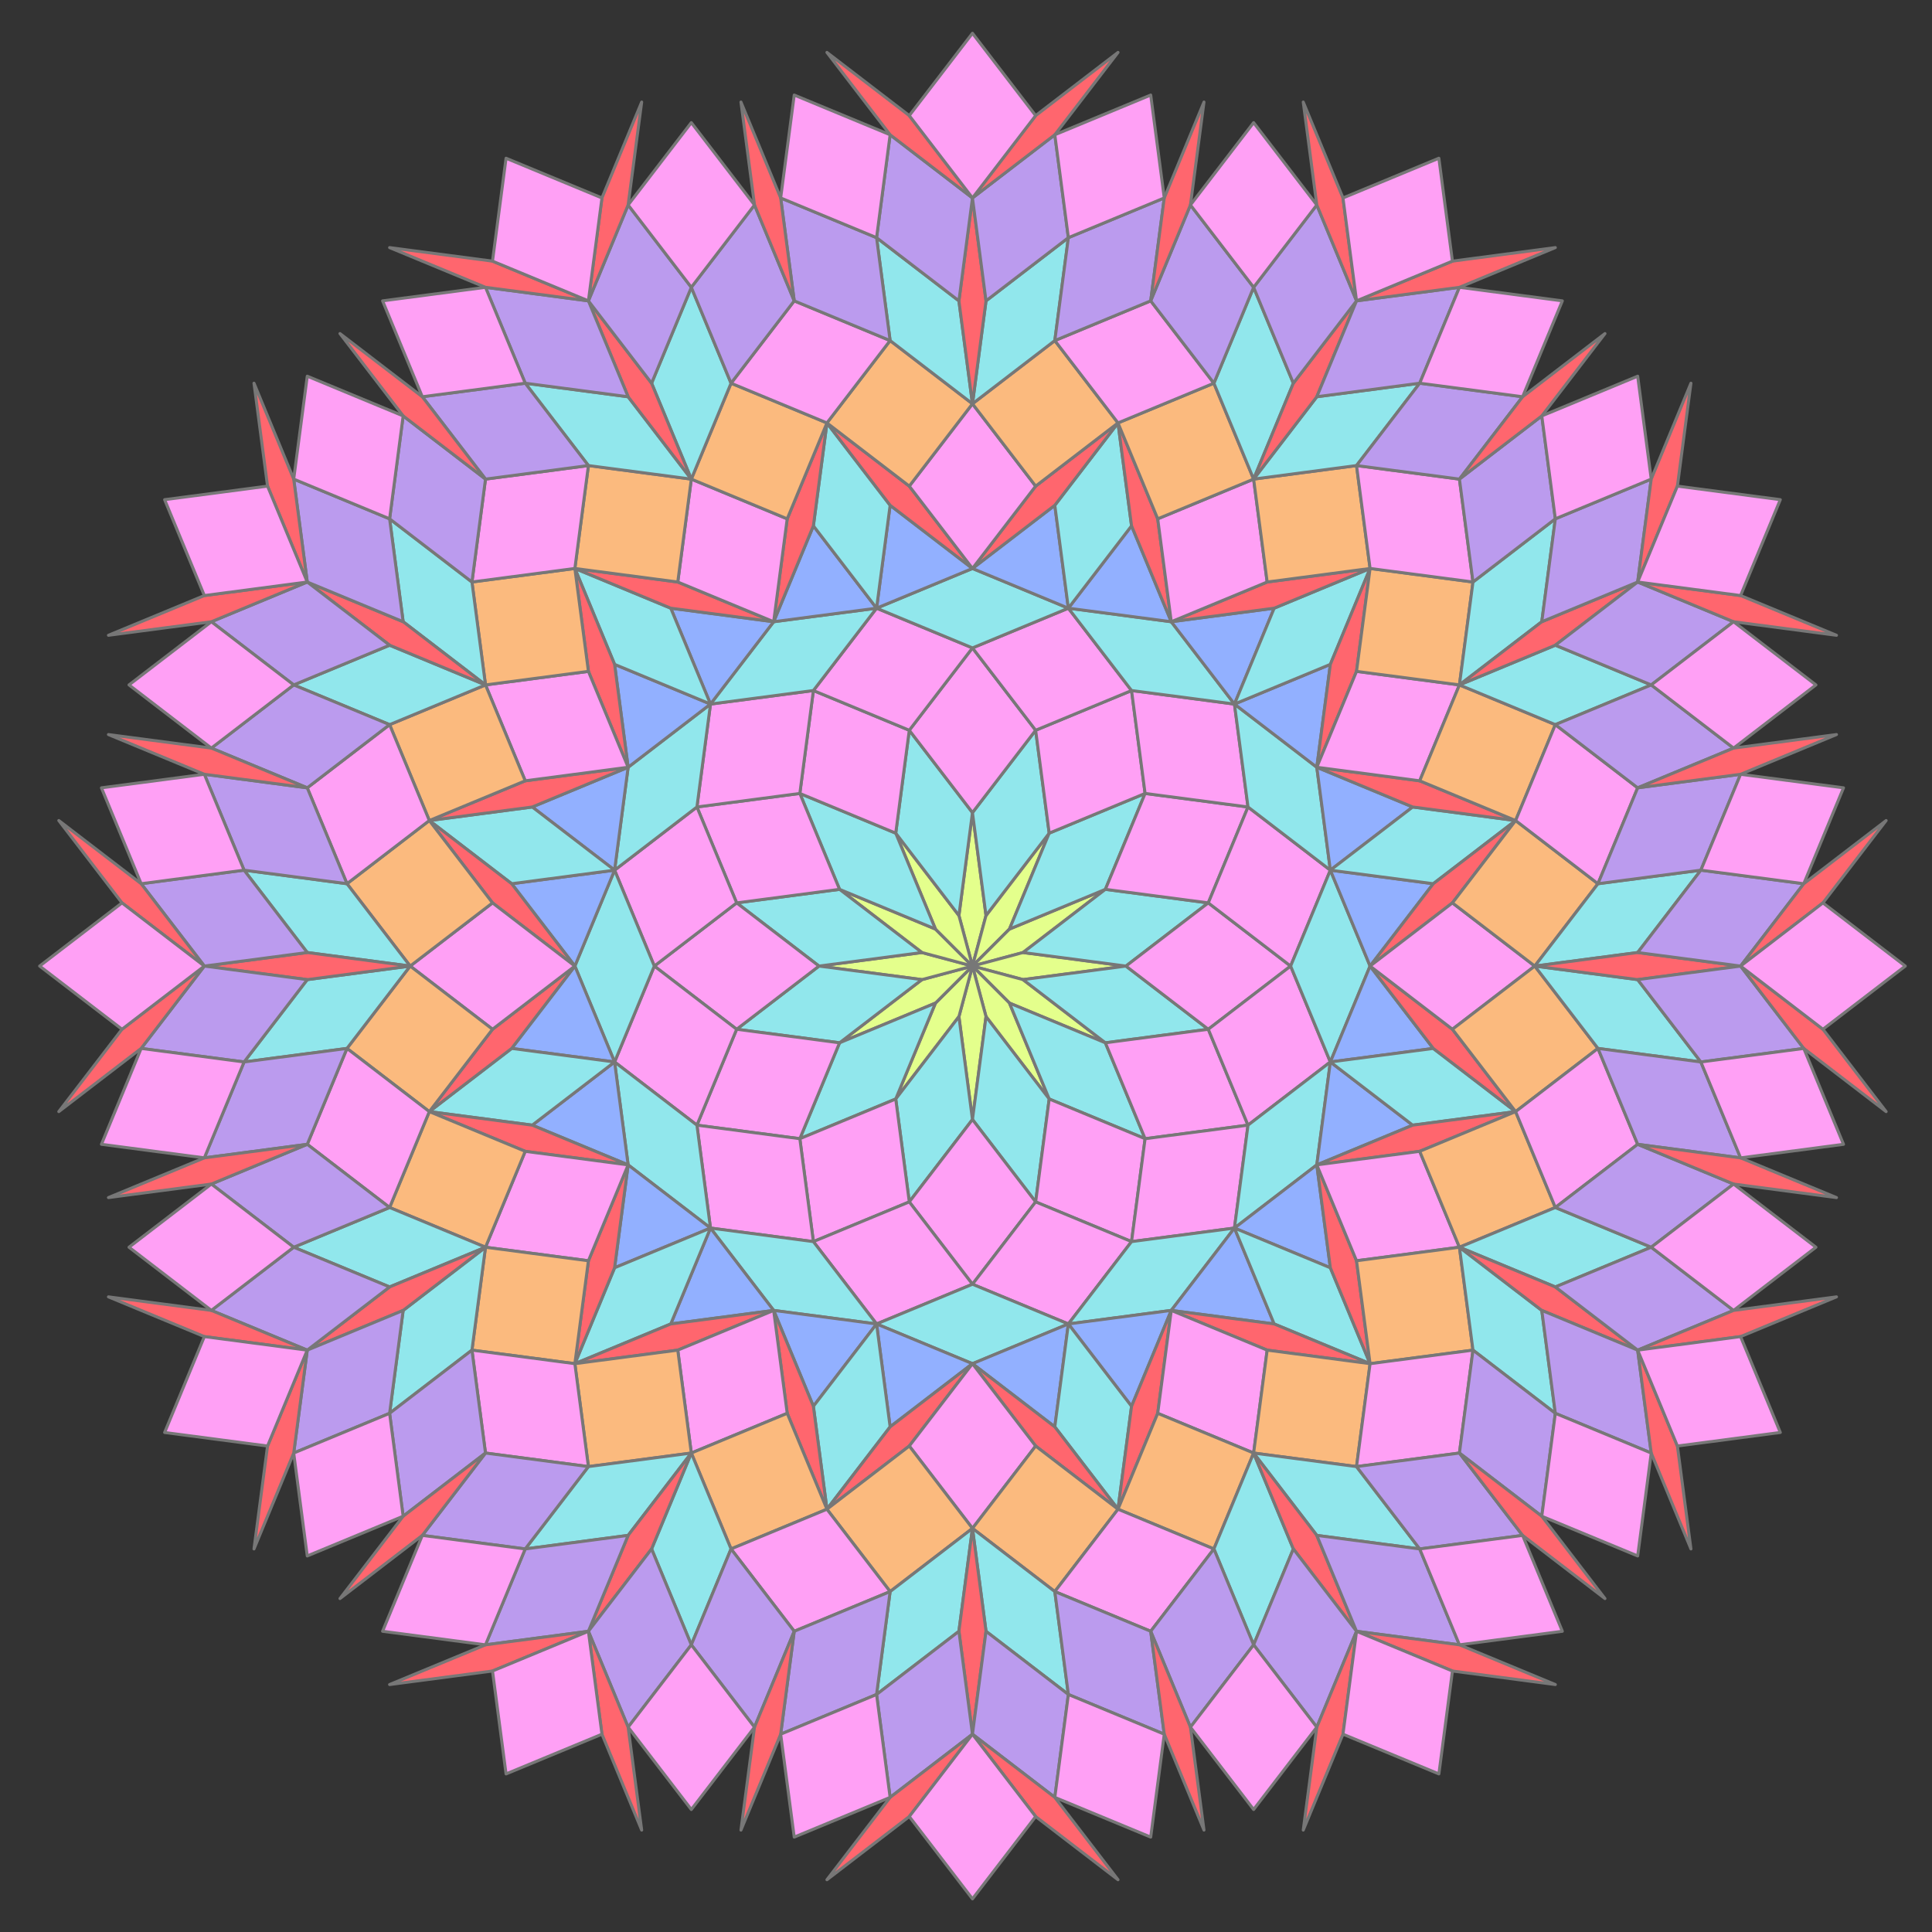 <svg id="etmain" version="1.1" xmlns="http://www.w3.org/2000/svg" xmlns:svg="http://www.w3.org/2000/svg" width="480" height="480"><rect width="100%" height="100%" fill="#333333" stroke="none"/> <defs mode="0" rotatestep="0" rotatestart="0" stepvalue="60" snapto="0" displaywait="1">   <g id="tile0" frontfill="#e4ff8c" backfill="#2691c0"><path d="M 0,-68.362 L 9,0 L 0,33.588 L -9,0 Z"></path></g><g id="tile1" frontfill="#91e7ec" backfill="#2691c0"><path d="M 0,-63.703 L 26.387,0 L 0,63.703 L -26.387,0 Z"></path></g><g id="tile2" frontfill="#ffa0f5" backfill="#2691c0"><path d="M 0,-54.703 L 41.975,0 L 0,54.703 L -41.975,0 Z"></path></g><g id="tile3" frontfill="#92b0ff" backfill="#2691c0"><path d="M 0,-39.809 L 34.476,19.905 L -34.476,19.905 Z"></path></g><g id="tile4" frontfill="#ff666e" backfill="#2691c0"><path d="M 0,-68.362 L 9,0 L 0,68.362 L -9,0 Z"></path></g><g id="tile5" frontfill="#fbba7e" backfill="#2691c0"><path d="M -34.476,-34.476 L 34.476,-34.476 L 34.476,34.476 L -34.476,34.476 Z"></path></g><g id="tile6" frontfill="#bb9bee" backfill="#2691c0"><path d="M 0,-59.714 L 34.476,0 L 0,59.715 L -34.476,0 Z"></path></g></defs> <g class="etdrop" stroke="#777" stroke-width="2" stroke-linejoin="round" transform="translate(195.605,175.844) scale(0.374)"><g class="etboard"></g><use href="#tile0" fill="#e4ff8c" transform="translate(123,138) scale(1,1) rotate(0)" class="tiledropped"></use><use href="#tile0" fill="#e4ff8c" transform="translate(139.794,142.5) scale(1,1) rotate(30)" class="tiledropped"></use><use href="#tile0" fill="#e4ff8c" transform="translate(152.088,154.794) scale(1,1) rotate(60)" class="tiledropped"></use><use href="#tile0" fill="#e4ff8c" transform="translate(156.588,171.588) scale(1,1) rotate(90)" class="tiledropped"></use><use href="#tile0" fill="#e4ff8c" transform="translate(152.088,188.382) scale(1,1) rotate(120)" class="tiledropped"></use><use href="#tile0" fill="#e4ff8c" transform="translate(139.794,200.676) scale(1,1) rotate(150)" class="tiledropped"></use><use href="#tile0" fill="#e4ff8c" transform="translate(123,205.176) scale(1,1) rotate(180)" class="tiledropped"></use><use href="#tile0" fill="#e4ff8c" transform="translate(106.206,200.676) scale(1,1) rotate(-150)" class="tiledropped"></use><use href="#tile0" fill="#e4ff8c" transform="translate(93.912,188.382) scale(1,1) rotate(-120)" class="tiledropped"></use><use href="#tile0" fill="#e4ff8c" transform="translate(89.412,171.588) scale(1,1) rotate(-90)" class="tiledropped"></use><use href="#tile0" fill="#e4ff8c" transform="translate(93.912,154.794) scale(1,1) rotate(-60)" class="tiledropped"></use><use href="#tile0" fill="#e4ff8c" transform="translate(106.206,142.5) scale(1,1) rotate(-30)" class="tiledropped"></use><use href="#tile1" fill="#91e7ec" transform="translate(97.512,76.467) scale(1,1) rotate(-15)" class="tiledropped"></use><use href="#tile1" fill="#91e7ec" transform="translate(148.487,76.467) scale(1,1) rotate(15)" class="tiledropped"></use><use href="#tile1" fill="#91e7ec" transform="translate(192.634,101.954) scale(1,1) rotate(45)" class="tiledropped"></use><use href="#tile1" fill="#91e7ec" transform="translate(218.121,146.101) scale(1,1) rotate(75)" class="tiledropped"></use><use href="#tile1" fill="#91e7ec" transform="translate(218.121,197.075) scale(1,1) rotate(105)" class="tiledropped"></use><use href="#tile1" fill="#91e7ec" transform="translate(192.634,241.222) scale(1,1) rotate(135)" class="tiledropped"></use><use href="#tile1" fill="#91e7ec" transform="translate(148.487,266.709) scale(1,1) rotate(165)" class="tiledropped"></use><use href="#tile1" fill="#91e7ec" transform="translate(97.513,266.709) scale(1,1) rotate(-165)" class="tiledropped"></use><use href="#tile1" fill="#91e7ec" transform="translate(53.366,241.222) scale(1,1) rotate(-135)" class="tiledropped"></use><use href="#tile1" fill="#91e7ec" transform="translate(27.879,197.075) scale(1,1) rotate(-105)" class="tiledropped"></use><use href="#tile1" fill="#91e7ec" transform="translate(27.879,146.101) scale(1,1) rotate(-75)" class="tiledropped"></use><use href="#tile1" fill="#91e7ec" transform="translate(53.366,101.954) scale(1,1) rotate(-45)" class="tiledropped"></use><use href="#tile2" fill="#ffa0f5" transform="translate(123,14.934) scale(1,1) rotate(0)" class="tiledropped"></use><use href="#tile2" fill="#ffa0f5" transform="translate(201.326,35.922) scale(1,1) rotate(30)" class="tiledropped"></use><use href="#tile2" fill="#ffa0f5" transform="translate(258.667,93.261) scale(1,1) rotate(60)" class="tiledropped"></use><use href="#tile2" fill="#ffa0f5" transform="translate(279.653,171.587) scale(1,1) rotate(90)" class="tiledropped"></use><use href="#tile2" fill="#ffa0f5" transform="translate(258.666,249.914) scale(1,1) rotate(120)" class="tiledropped"></use><use href="#tile2" fill="#ffa0f5" transform="translate(201.327,307.255) scale(1,1) rotate(150)" class="tiledropped"></use><use href="#tile2" fill="#ffa0f5" transform="translate(122.999,328.242) scale(1,1) rotate(180)" class="tiledropped"></use><use href="#tile2" fill="#ffa0f5" transform="translate(44.674,307.254) scale(1,1) rotate(-150)" class="tiledropped"></use><use href="#tile2" fill="#ffa0f5" transform="translate(-12.667,249.915) scale(1,1) rotate(-120)" class="tiledropped"></use><use href="#tile2" fill="#ffa0f5" transform="translate(-33.654,171.587) scale(1,1) rotate(-90)" class="tiledropped"></use><use href="#tile2" fill="#ffa0f5" transform="translate(-12.666,93.262) scale(1,1) rotate(-60)" class="tiledropped"></use><use href="#tile2" fill="#ffa0f5" transform="translate(44.673,35.922) scale(1,1) rotate(-30)" class="tiledropped"></use><use href="#tile2" fill="#ffa0f5" transform="translate(70.161,-25.61) scale(1,1) rotate(-105)" class="tiledropped"></use><use href="#tile2" fill="#ffa0f5" transform="translate(175.839,-25.61) scale(1,1) rotate(-75)" class="tiledropped"></use><use href="#tile2" fill="#ffa0f5" transform="translate(267.358,27.229) scale(1,1) rotate(-45)" class="tiledropped"></use><use href="#tile2" fill="#ffa0f5" transform="translate(320.199,118.749) scale(1,1) rotate(-15)" class="tiledropped"></use><use href="#tile2" fill="#ffa0f5" transform="translate(320.197,224.426) scale(1,1) rotate(15)" class="tiledropped"></use><use href="#tile2" fill="#ffa0f5" transform="translate(267.359,315.946) scale(1,1) rotate(45)" class="tiledropped"></use><use href="#tile2" fill="#ffa0f5" transform="translate(175.839,368.787) scale(1,1) rotate(75)" class="tiledropped"></use><use href="#tile2" fill="#ffa0f5" transform="translate(70.16,368.786) scale(1,1) rotate(105)" class="tiledropped"></use><use href="#tile2" fill="#ffa0f5" transform="translate(-21.358,315.947) scale(1,1) rotate(135)" class="tiledropped"></use><use href="#tile2" fill="#ffa0f5" transform="translate(-74.199,224.427) scale(1,1) rotate(165)" class="tiledropped"></use><use href="#tile2" fill="#ffa0f5" transform="translate(-74.198,118.748) scale(1,1) rotate(-165)" class="tiledropped"></use><use href="#tile2" fill="#ffa0f5" transform="translate(-21.359,27.23) scale(1,1) rotate(-135)" class="tiledropped"></use><use href="#tile1" fill="#91e7ec" transform="translate(4.129,-34.303) scale(1,1) rotate(-120)" class="tiledropped"></use><use href="#tile1" fill="#91e7ec" transform="translate(123,-66.155) scale(1,1) rotate(-90)" class="tiledropped"></use><use href="#tile1" fill="#91e7ec" transform="translate(241.871,-34.304) scale(1,1) rotate(-60)" class="tiledropped"></use><use href="#tile1" fill="#91e7ec" transform="translate(328.891,52.716) scale(1,1) rotate(-30)" class="tiledropped"></use><use href="#tile1" fill="#91e7ec" transform="translate(360.744,171.588) scale(1,1) rotate(0)" class="tiledropped"></use><use href="#tile1" fill="#91e7ec" transform="translate(328.891,290.458) scale(1,1) rotate(30)" class="tiledropped"></use><use href="#tile1" fill="#91e7ec" transform="translate(241.872,377.479) scale(1,1) rotate(60)" class="tiledropped"></use><use href="#tile1" fill="#91e7ec" transform="translate(123,409.332) scale(1,1) rotate(90)" class="tiledropped"></use><use href="#tile1" fill="#91e7ec" transform="translate(4.128,377.48) scale(1,1) rotate(120)" class="tiledropped"></use><use href="#tile1" fill="#91e7ec" transform="translate(-82.891,290.46) scale(1,1) rotate(150)" class="tiledropped"></use><use href="#tile1" fill="#91e7ec" transform="translate(-114.743,171.587) scale(1,1) rotate(180)" class="tiledropped"></use><use href="#tile1" fill="#91e7ec" transform="translate(-82.891,52.717) scale(1,1) rotate(-150)" class="tiledropped"></use><use href="#tile3" fill="#92b0ff" transform="translate(-90.508,2.743) scale(1,1) rotate(-37.5)" class="tiledropped"></use><use href="#tile3" fill="#92b0ff" transform="translate(-45.844,-41.921) scale(1,1) rotate(-52.5)" class="tiledropped"></use><use href="#tile3" fill="#92b0ff" transform="translate(22.519,-81.39) scale(1,1) rotate(-7.5)" class="tiledropped"></use><use href="#tile3" fill="#92b0ff" transform="translate(83.532,-97.739) scale(1,1) rotate(-22.5)" class="tiledropped"></use><use href="#tile3" fill="#92b0ff" transform="translate(162.469,-97.739) scale(1,1) rotate(22.5)" class="tiledropped"></use><use href="#tile3" fill="#92b0ff" transform="translate(223.482,-81.391) scale(1,1) rotate(7.5)" class="tiledropped"></use><use href="#tile3" fill="#92b0ff" transform="translate(291.845,-41.921) scale(1,1) rotate(52.5)" class="tiledropped"></use><use href="#tile3" fill="#92b0ff" transform="translate(336.509,2.743) scale(1,1) rotate(37.5)" class="tiledropped"></use><use href="#tile3" fill="#92b0ff" transform="translate(375.978,71.106) scale(1,1) rotate(82.5)" class="tiledropped"></use><use href="#tile3" fill="#92b0ff" transform="translate(392.328,132.12) scale(1,1) rotate(67.5)" class="tiledropped"></use><use href="#tile3" fill="#92b0ff" transform="translate(392.328,211.057) scale(1,1) rotate(112.5)" class="tiledropped"></use><use href="#tile3" fill="#92b0ff" transform="translate(375.978,272.069) scale(1,1) rotate(97.5)" class="tiledropped"></use><use href="#tile3" fill="#92b0ff" transform="translate(336.508,340.432) scale(1,1) rotate(142.5)" class="tiledropped"></use><use href="#tile3" fill="#92b0ff" transform="translate(291.845,385.097) scale(1,1) rotate(127.5)" class="tiledropped"></use><use href="#tile3" fill="#92b0ff" transform="translate(223.482,424.566) scale(1,1) rotate(172.5)" class="tiledropped"></use><use href="#tile3" fill="#92b0ff" transform="translate(162.468,440.916) scale(1,1) rotate(157.5)" class="tiledropped"></use><use href="#tile3" fill="#92b0ff" transform="translate(83.531,440.916) scale(1,1) rotate(-157.5)" class="tiledropped"></use><use href="#tile3" fill="#92b0ff" transform="translate(22.517,424.567) scale(1,1) rotate(-172.5)" class="tiledropped"></use><use href="#tile3" fill="#92b0ff" transform="translate(-45.846,385.097) scale(1,1) rotate(-127.5)" class="tiledropped"></use><use href="#tile3" fill="#92b0ff" transform="translate(-90.509,340.433) scale(1,1) rotate(-142.5)" class="tiledropped"></use><use href="#tile3" fill="#92b0ff" transform="translate(-129.978,272.07) scale(1,1) rotate(-97.5)" class="tiledropped"></use><use href="#tile3" fill="#92b0ff" transform="translate(-146.327,211.055) scale(1,1) rotate(-112.5)" class="tiledropped"></use><use href="#tile3" fill="#92b0ff" transform="translate(-146.327,132.118) scale(1,1) rotate(-67.5)" class="tiledropped"></use><use href="#tile3" fill="#92b0ff" transform="translate(-129.978,71.106) scale(1,1) rotate(-82.5)" class="tiledropped"></use><use href="#tile1" fill="#91e7ec" transform="translate(42.812,-127.688) scale(1,1) rotate(165)" class="tiledropped"></use><use href="#tile1" fill="#91e7ec" transform="translate(203.191,-127.688) scale(1,1) rotate(-165)" class="tiledropped"></use><use href="#tile1" fill="#91e7ec" transform="translate(342.086,-47.496) scale(1,1) rotate(-135)" class="tiledropped"></use><use href="#tile1" fill="#91e7ec" transform="translate(422.276,91.399) scale(1,1) rotate(-105)" class="tiledropped"></use><use href="#tile1" fill="#91e7ec" transform="translate(422.277,251.779) scale(1,1) rotate(-75)" class="tiledropped"></use><use href="#tile1" fill="#91e7ec" transform="translate(342.083,390.673) scale(1,1) rotate(-45)" class="tiledropped"></use><use href="#tile1" fill="#91e7ec" transform="translate(203.189,470.864) scale(1,1) rotate(-15)" class="tiledropped"></use><use href="#tile1" fill="#91e7ec" transform="translate(42.809,470.865) scale(1,1) rotate(15)" class="tiledropped"></use><use href="#tile1" fill="#91e7ec" transform="translate(-96.087,390.672) scale(1,1) rotate(45)" class="tiledropped"></use><use href="#tile1" fill="#91e7ec" transform="translate(-176.276,251.777) scale(1,1) rotate(75)" class="tiledropped"></use><use href="#tile1" fill="#91e7ec" transform="translate(-176.276,91.396) scale(1,1) rotate(105)" class="tiledropped"></use><use href="#tile1" fill="#91e7ec" transform="translate(-96.083,-47.498) scale(1,1) rotate(135)" class="tiledropped"></use><use href="#tile4" fill="#ff666e" transform="translate(-123.435,-26.511) scale(1,1) rotate(-15)" class="tiledropped"></use><use href="#tile4" fill="#ff666e" transform="translate(-75.098,-74.848) scale(1,1) rotate(-75)" class="tiledropped"></use><use href="#tile4" fill="#ff666e" transform="translate(8.629,-123.188) scale(1,1) rotate(15)" class="tiledropped"></use><use href="#tile4" fill="#ff666e" transform="translate(74.661,-140.882) scale(1,1) rotate(-45)" class="tiledropped"></use><use href="#tile4" fill="#ff666e" transform="translate(171.34,-140.882) scale(1,1) rotate(45)" class="tiledropped"></use><use href="#tile4" fill="#ff666e" transform="translate(237.372,-123.189) scale(1,1) rotate(-15)" class="tiledropped"></use><use href="#tile4" fill="#ff666e" transform="translate(321.099,-74.848) scale(1,1) rotate(75)" class="tiledropped"></use><use href="#tile4" fill="#ff666e" transform="translate(369.436,-26.511) scale(1,1) rotate(15)" class="tiledropped"></use><use href="#tile4" fill="#ff666e" transform="translate(417.776,57.216) scale(1,1) rotate(105)" class="tiledropped"></use><use href="#tile4" fill="#ff666e" transform="translate(435.471,123.249) scale(1,1) rotate(45)" class="tiledropped"></use><use href="#tile4" fill="#ff666e" transform="translate(435.471,219.928) scale(1,1) rotate(135)" class="tiledropped"></use><use href="#tile4" fill="#ff666e" transform="translate(417.776,285.959) scale(1,1) rotate(75)" class="tiledropped"></use><use href="#tile4" fill="#ff666e" transform="translate(369.435,369.686) scale(1,1) rotate(165)" class="tiledropped"></use><use href="#tile4" fill="#ff666e" transform="translate(321.099,418.024) scale(1,1) rotate(105)" class="tiledropped"></use><use href="#tile4" fill="#ff666e" transform="translate(237.372,466.364) scale(1,1) rotate(-165)" class="tiledropped"></use><use href="#tile4" fill="#ff666e" transform="translate(171.339,484.059) scale(1,1) rotate(135)" class="tiledropped"></use><use href="#tile4" fill="#ff666e" transform="translate(74.66,484.059) scale(1,1) rotate(-135)" class="tiledropped"></use><use href="#tile4" fill="#ff666e" transform="translate(8.627,466.365) scale(1,1) rotate(165)" class="tiledropped"></use><use href="#tile4" fill="#ff666e" transform="translate(-75.1,418.024) scale(1,1) rotate(-105)" class="tiledropped"></use><use href="#tile4" fill="#ff666e" transform="translate(-123.436,369.687) scale(1,1) rotate(-165)" class="tiledropped"></use><use href="#tile4" fill="#ff666e" transform="translate(-171.776,285.96) scale(1,1) rotate(-75)" class="tiledropped"></use><use href="#tile4" fill="#ff666e" transform="translate(-189.47,219.926) scale(1,1) rotate(-135)" class="tiledropped"></use><use href="#tile4" fill="#ff666e" transform="translate(-189.47,123.247) scale(1,1) rotate(135)" class="tiledropped"></use><use href="#tile4" fill="#ff666e" transform="translate(-171.776,57.216) scale(1,1) rotate(75)" class="tiledropped"></use><use href="#tile2" fill="#ffa0f5" transform="translate(-36.418,-104.529) scale(1,1) rotate(-30)" class="tiledropped"></use><use href="#tile2" fill="#ffa0f5" transform="translate(123.001,-147.245) scale(1,1) rotate(180)" class="tiledropped"></use><use href="#tile2" fill="#ffa0f5" transform="translate(282.417,-104.53) scale(1,1) rotate(-150)" class="tiledropped"></use><use href="#tile2" fill="#ffa0f5" transform="translate(399.117,12.171) scale(1,1) rotate(-120)" class="tiledropped"></use><use href="#tile2" fill="#ffa0f5" transform="translate(441.834,171.589) scale(1,1) rotate(-90)" class="tiledropped"></use><use href="#tile2" fill="#ffa0f5" transform="translate(399.117,331.004) scale(1,1) rotate(-60)" class="tiledropped"></use><use href="#tile2" fill="#ffa0f5" transform="translate(282.417,447.705) scale(1,1) rotate(-30)" class="tiledropped"></use><use href="#tile2" fill="#ffa0f5" transform="translate(122.999,490.422) scale(1,1) rotate(0)" class="tiledropped"></use><use href="#tile2" fill="#ffa0f5" transform="translate(-36.418,447.706) scale(1,1) rotate(30)" class="tiledropped"></use><use href="#tile2" fill="#ffa0f5" transform="translate(-153.117,331.005) scale(1,1) rotate(60)" class="tiledropped"></use><use href="#tile2" fill="#ffa0f5" transform="translate(-195.833,171.586) scale(1,1) rotate(90)" class="tiledropped"></use><use href="#tile2" fill="#ffa0f5" transform="translate(-153.115,12.17) scale(1,1) rotate(120)" class="tiledropped"></use><use href="#tile5" fill="#fbba7e" transform="translate(-170.809,-53.863) scale(1,1) rotate(-7.5)" class="tiledropped"></use><use href="#tile5" fill="#fbba7e" transform="translate(-102.45,-122.222) scale(1,1) rotate(7.5)" class="tiledropped"></use><use href="#tile5" fill="#fbba7e" transform="translate(-18.723,-170.562) scale(1,1) rotate(22.5)" class="tiledropped"></use><use href="#tile5" fill="#fbba7e" transform="translate(74.661,-195.586) scale(1,1) rotate(37.5)" class="tiledropped"></use><use href="#tile5" fill="#fbba7e" transform="translate(171.34,-195.586) scale(1,1) rotate(52.5)" class="tiledropped"></use><use href="#tile5" fill="#fbba7e" transform="translate(264.724,-170.563) scale(1,1) rotate(67.5)" class="tiledropped"></use><use href="#tile5" fill="#fbba7e" transform="translate(348.451,-122.222) scale(1,1) rotate(82.5)" class="tiledropped"></use><use href="#tile5" fill="#fbba7e" transform="translate(416.81,-53.863) scale(1,1) rotate(97.5)" class="tiledropped"></use><use href="#tile5" fill="#fbba7e" transform="translate(465.15,29.864) scale(1,1) rotate(112.5)" class="tiledropped"></use><use href="#tile5" fill="#fbba7e" transform="translate(490.175,123.249) scale(1,1) rotate(127.5)" class="tiledropped"></use><use href="#tile5" fill="#fbba7e" transform="translate(490.175,219.928) scale(1,1) rotate(142.5)" class="tiledropped"></use><use href="#tile5" fill="#fbba7e" transform="translate(465.15,313.311) scale(1,1) rotate(157.5)" class="tiledropped"></use><use href="#tile5" fill="#fbba7e" transform="translate(416.809,397.038) scale(1,1) rotate(172.5)" class="tiledropped"></use><use href="#tile5" fill="#fbba7e" transform="translate(348.451,465.398) scale(1,1) rotate(-172.5)" class="tiledropped"></use><use href="#tile5" fill="#fbba7e" transform="translate(264.724,513.738) scale(1,1) rotate(-157.5)" class="tiledropped"></use><use href="#tile5" fill="#fbba7e" transform="translate(171.339,538.763) scale(1,1) rotate(-142.5)" class="tiledropped"></use><use href="#tile5" fill="#fbba7e" transform="translate(74.66,538.763) scale(1,1) rotate(-127.5)" class="tiledropped"></use><use href="#tile5" fill="#fbba7e" transform="translate(-18.725,513.739) scale(1,1) rotate(-112.5)" class="tiledropped"></use><use href="#tile5" fill="#fbba7e" transform="translate(-102.452,465.398) scale(1,1) rotate(-97.5)" class="tiledropped"></use><use href="#tile5" fill="#fbba7e" transform="translate(-170.81,397.039) scale(1,1) rotate(-82.5)" class="tiledropped"></use><use href="#tile5" fill="#fbba7e" transform="translate(-219.15,313.312) scale(1,1) rotate(-67.5)" class="tiledropped"></use><use href="#tile5" fill="#fbba7e" transform="translate(-244.174,219.926) scale(1,1) rotate(-52.5)" class="tiledropped"></use><use href="#tile5" fill="#fbba7e" transform="translate(-244.174,123.247) scale(1,1) rotate(-37.5)" class="tiledropped"></use><use href="#tile5" fill="#fbba7e" transform="translate(-219.15,29.864) scale(1,1) rotate(-22.5)" class="tiledropped"></use><use href="#tile2" fill="#ffa0f5" transform="translate(230.544,-229.768) scale(1,1) rotate(105)" class="tiledropped"></use><use href="#tile2" fill="#ffa0f5" transform="translate(416.814,-122.222) scale(1,1) rotate(135)" class="tiledropped"></use><use href="#tile2" fill="#ffa0f5" transform="translate(524.354,64.045) scale(1,1) rotate(165)" class="tiledropped"></use><use href="#tile2" fill="#ffa0f5" transform="translate(524.357,279.132) scale(1,1) rotate(-165)" class="tiledropped"></use><use href="#tile2" fill="#ffa0f5" transform="translate(416.809,465.401) scale(1,1) rotate(-135)" class="tiledropped"></use><use href="#tile2" fill="#ffa0f5" transform="translate(230.543,572.942) scale(1,1) rotate(-105)" class="tiledropped"></use><use href="#tile2" fill="#ffa0f5" transform="translate(15.456,572.945) scale(1,1) rotate(-75)" class="tiledropped"></use><use href="#tile2" fill="#ffa0f5" transform="translate(-170.815,465.398) scale(1,1) rotate(-45)" class="tiledropped"></use><use href="#tile2" fill="#ffa0f5" transform="translate(-278.354,279.131) scale(1,1) rotate(-15)" class="tiledropped"></use><use href="#tile2" fill="#ffa0f5" transform="translate(-278.356,64.043) scale(1,1) rotate(15)" class="tiledropped"></use><use href="#tile2" fill="#ffa0f5" transform="translate(-170.809,-122.226) scale(1,1) rotate(45)" class="tiledropped"></use><use href="#tile2" fill="#ffa0f5" transform="translate(15.458,-229.766) scale(1,1) rotate(75)" class="tiledropped"></use><use href="#tile1" fill="#91e7ec" transform="translate(91.148,-257.119) scale(1,1) rotate(-30)" class="tiledropped"></use><use href="#tile1" fill="#91e7ec" transform="translate(154.852,-257.12) scale(1,1) rotate(30)" class="tiledropped"></use><use href="#tile4" fill="#ff666e" transform="translate(123,-270.312) scale(1,1) rotate(0)" class="tiledropped"></use><use href="#tile1" fill="#91e7ec" transform="translate(309.769,-215.608) scale(1,1) rotate(0)" class="tiledropped"></use><use href="#tile1" fill="#91e7ec" transform="translate(364.939,-183.755) scale(1,1) rotate(60)" class="tiledropped"></use><use href="#tile4" fill="#ff666e" transform="translate(343.951,-211.108) scale(1,1) rotate(30)" class="tiledropped"></use><use href="#tile1" fill="#91e7ec" transform="translate(478.342,-70.351) scale(1,1) rotate(30)" class="tiledropped"></use><use href="#tile1" fill="#91e7ec" transform="translate(510.195,-15.182) scale(1,1) rotate(90)" class="tiledropped"></use><use href="#tile4" fill="#ff666e" transform="translate(505.694,-49.362) scale(1,1) rotate(60)" class="tiledropped"></use><use href="#tile1" fill="#91e7ec" transform="translate(551.708,139.736) scale(1,1) rotate(60)" class="tiledropped"></use><use href="#tile1" fill="#91e7ec" transform="translate(551.709,203.44) scale(1,1) rotate(120)" class="tiledropped"></use><use href="#tile4" fill="#ff666e" transform="translate(564.901,171.588) scale(1,1) rotate(90)" class="tiledropped"></use><use href="#tile1" fill="#91e7ec" transform="translate(510.195,358.356) scale(1,1) rotate(90)" class="tiledropped"></use><use href="#tile1" fill="#91e7ec" transform="translate(478.342,413.526) scale(1,1) rotate(150)" class="tiledropped"></use><use href="#tile4" fill="#ff666e" transform="translate(505.695,392.538) scale(1,1) rotate(120)" class="tiledropped"></use><use href="#tile1" fill="#91e7ec" transform="translate(364.939,526.93) scale(1,1) rotate(120)" class="tiledropped"></use><use href="#tile1" fill="#91e7ec" transform="translate(309.77,558.783) scale(1,1) rotate(180)" class="tiledropped"></use><use href="#tile4" fill="#ff666e" transform="translate(343.95,554.282) scale(1,1) rotate(-30)" class="tiledropped"></use><use href="#tile1" fill="#91e7ec" transform="translate(154.852,600.296) scale(1,1) rotate(150)" class="tiledropped"></use><use href="#tile1" fill="#91e7ec" transform="translate(91.148,600.297) scale(1,1) rotate(-150)" class="tiledropped"></use><use href="#tile4" fill="#ff666e" transform="translate(123,613.489) scale(1,1) rotate(0)" class="tiledropped"></use><use href="#tile1" fill="#91e7ec" transform="translate(-63.77,558.784) scale(1,1) rotate(180)" class="tiledropped"></use><use href="#tile1" fill="#91e7ec" transform="translate(-118.94,526.931) scale(1,1) rotate(-120)" class="tiledropped"></use><use href="#tile4" fill="#ff666e" transform="translate(-97.952,554.284) scale(1,1) rotate(30)" class="tiledropped"></use><use href="#tile1" fill="#91e7ec" transform="translate(-232.342,413.527) scale(1,1) rotate(-150)" class="tiledropped"></use><use href="#tile1" fill="#91e7ec" transform="translate(-264.195,358.358) scale(1,1) rotate(-90)" class="tiledropped"></use><use href="#tile4" fill="#ff666e" transform="translate(-259.694,392.538) scale(1,1) rotate(60)" class="tiledropped"></use><use href="#tile1" fill="#91e7ec" transform="translate(-305.708,139.735) scale(1,1) rotate(-60)" class="tiledropped"></use><use href="#tile1" fill="#91e7ec" transform="translate(-305.707,203.439) scale(1,1) rotate(-120)" class="tiledropped"></use><use href="#tile4" fill="#ff666e" transform="translate(-318.901,171.586) scale(1,1) rotate(90)" class="tiledropped"></use><use href="#tile1" fill="#91e7ec" transform="translate(-264.195,-15.181) scale(1,1) rotate(-90)" class="tiledropped"></use><use href="#tile1" fill="#91e7ec" transform="translate(-232.342,-70.351) scale(1,1) rotate(-30)" class="tiledropped"></use><use href="#tile4" fill="#ff666e" transform="translate(-259.695,-49.363) scale(1,1) rotate(120)" class="tiledropped"></use><use href="#tile1" fill="#91e7ec" transform="translate(-118.938,-183.754) scale(1,1) rotate(-60)" class="tiledropped"></use><use href="#tile1" fill="#91e7ec" transform="translate(-63.769,-215.607) scale(1,1) rotate(0)" class="tiledropped"></use><use href="#tile4" fill="#ff666e" transform="translate(-97.949,-211.106) scale(1,1) rotate(150)" class="tiledropped"></use><use href="#tile6" fill="#bb9bee" transform="translate(-29.587,-274.812) scale(1,1) rotate(7.5)" class="tiledropped"></use><use href="#tile6" fill="#bb9bee" transform="translate(31.944,-291.299) scale(1,1) rotate(-37.5)" class="tiledropped"></use><use href="#tile6" fill="#bb9bee" transform="translate(214.057,-291.301) scale(1,1) rotate(37.5)" class="tiledropped"></use><use href="#tile6" fill="#bb9bee" transform="translate(275.588,-274.814) scale(1,1) rotate(-7.5)" class="tiledropped"></use><use href="#tile6" fill="#bb9bee" transform="translate(433.301,-183.755) scale(1,1) rotate(67.5)" class="tiledropped"></use><use href="#tile6" fill="#bb9bee" transform="translate(478.346,-138.71) scale(1,1) rotate(22.5)" class="tiledropped"></use><use href="#tile6" fill="#bb9bee" transform="translate(569.4,19) scale(1,1) rotate(97.5)" class="tiledropped"></use><use href="#tile6" fill="#bb9bee" transform="translate(585.887,80.531) scale(1,1) rotate(52.5)" class="tiledropped"></use><use href="#tile6" fill="#bb9bee" transform="translate(585.89,262.645) scale(1,1) rotate(127.5)" class="tiledropped"></use><use href="#tile6" fill="#bb9bee" transform="translate(569.403,324.176) scale(1,1) rotate(82.5)" class="tiledropped"></use><use href="#tile6" fill="#bb9bee" transform="translate(478.342,481.888) scale(1,1) rotate(157.5)" class="tiledropped"></use><use href="#tile6" fill="#bb9bee" transform="translate(433.297,526.933) scale(1,1) rotate(112.5)" class="tiledropped"></use><use href="#tile6" fill="#bb9bee" transform="translate(275.588,617.988) scale(1,1) rotate(-172.5)" class="tiledropped"></use><use href="#tile6" fill="#bb9bee" transform="translate(214.057,634.475) scale(1,1) rotate(142.5)" class="tiledropped"></use><use href="#tile6" fill="#bb9bee" transform="translate(31.943,634.478) scale(1,1) rotate(-142.5)" class="tiledropped"></use><use href="#tile6" fill="#bb9bee" transform="translate(-29.588,617.991) scale(1,1) rotate(172.5)" class="tiledropped"></use><use href="#tile6" fill="#bb9bee" transform="translate(-187.302,526.931) scale(1,1) rotate(-112.5)" class="tiledropped"></use><use href="#tile6" fill="#bb9bee" transform="translate(-232.347,481.886) scale(1,1) rotate(-157.5)" class="tiledropped"></use><use href="#tile6" fill="#bb9bee" transform="translate(-323.4,324.176) scale(1,1) rotate(-82.5)" class="tiledropped"></use><use href="#tile6" fill="#bb9bee" transform="translate(-339.889,262.642) scale(1,1) rotate(-127.499)" class="tiledropped"></use><use href="#tile6" fill="#bb9bee" transform="translate(-339.889,80.53) scale(1,1) rotate(-52.5)" class="tiledropped"></use><use href="#tile6" fill="#bb9bee" transform="translate(-323.402,18.999) scale(1,1) rotate(-97.5)" class="tiledropped"></use><use href="#tile6" fill="#bb9bee" transform="translate(-232.342,-138.713) scale(1,1) rotate(-22.5)" class="tiledropped"></use><use href="#tile6" fill="#bb9bee" transform="translate(-187.297,-183.758) scale(1,1) rotate(-67.5)" class="tiledropped"></use><use href="#tile4" fill="#ff666e" transform="translate(-13.099,-336.345) scale(1,1) rotate(165)" class="tiledropped"></use><use href="#tile4" fill="#ff666e" transform="translate(259.102,-336.346) scale(1,1) rotate(-165)" class="tiledropped"></use><use href="#tile4" fill="#ff666e" transform="translate(494.834,-200.243) scale(1,1) rotate(-135)" class="tiledropped"></use><use href="#tile4" fill="#ff666e" transform="translate(630.933,35.488) scale(1,1) rotate(-105)" class="tiledropped"></use><use href="#tile4" fill="#ff666e" transform="translate(630.935,307.69) scale(1,1) rotate(-75)" class="tiledropped"></use><use href="#tile4" fill="#ff666e" transform="translate(494.83,543.421) scale(1,1) rotate(-45)" class="tiledropped"></use><use href="#tile4" fill="#ff666e" transform="translate(259.1,679.521) scale(1,1) rotate(-15)" class="tiledropped"></use><use href="#tile4" fill="#ff666e" transform="translate(-13.102,679.523) scale(1,1) rotate(15)" class="tiledropped"></use><use href="#tile4" fill="#ff666e" transform="translate(-248.835,543.419) scale(1,1) rotate(45)" class="tiledropped"></use><use href="#tile4" fill="#ff666e" transform="translate(-384.933,307.688) scale(1,1) rotate(75)" class="tiledropped"></use><use href="#tile4" fill="#ff666e" transform="translate(-384.934,35.485) scale(1,1) rotate(105)" class="tiledropped"></use><use href="#tile4" fill="#ff666e" transform="translate(-248.83,-200.246) scale(1,1) rotate(135)" class="tiledropped"></use><use href="#tile6" fill="#bb9bee" transform="translate(91.148,-325.482) scale(1,1) rotate(-22.501)" class="tiledropped"></use><use href="#tile6" fill="#bb9bee" transform="translate(154.853,-325.482) scale(1,1) rotate(22.501)" class="tiledropped"></use><use href="#tile6" fill="#bb9bee" transform="translate(343.95,-274.812) scale(1,1) rotate(7.499)" class="tiledropped"></use><use href="#tile6" fill="#bb9bee" transform="translate(399.121,-242.958) scale(1,1) rotate(52.501)" class="tiledropped"></use><use href="#tile6" fill="#bb9bee" transform="translate(-153.12,-242.958) scale(1,1) rotate(-52.501)" class="tiledropped"></use><use href="#tile6" fill="#bb9bee" transform="translate(-97.949,-274.811) scale(1,1) rotate(-7.5)" class="tiledropped"></use><use href="#tile6" fill="#bb9bee" transform="translate(-291.545,-104.533) scale(1,1) rotate(-37.499)" class="tiledropped"></use><use href="#tile6" fill="#bb9bee" transform="translate(-323.399,-49.362) scale(1,1) rotate(-82.501)" class="tiledropped"></use><use href="#tile6" fill="#bb9bee" transform="translate(-374.07,139.734) scale(1,1) rotate(-67.499)" class="tiledropped"></use><use href="#tile6" fill="#bb9bee" transform="translate(-374.07,203.439) scale(1,1) rotate(-112.501)" class="tiledropped"></use><use href="#tile6" fill="#bb9bee" transform="translate(-323.399,392.538) scale(1,1) rotate(-97.499)" class="tiledropped"></use><use href="#tile6" fill="#bb9bee" transform="translate(-291.546,447.709) scale(1,1) rotate(-142.501)" class="tiledropped"></use><use href="#tile6" fill="#bb9bee" transform="translate(-153.122,586.134) scale(1,1) rotate(-127.499)" class="tiledropped"></use><use href="#tile6" fill="#bb9bee" transform="translate(-97.951,617.988) scale(1,1) rotate(-172.501)" class="tiledropped"></use><use href="#tile6" fill="#bb9bee" transform="translate(91.147,668.659) scale(1,1) rotate(-157.499)" class="tiledropped"></use><use href="#tile6" fill="#bb9bee" transform="translate(154.852,668.659) scale(1,1) rotate(157.499)" class="tiledropped"></use><use href="#tile6" fill="#bb9bee" transform="translate(343.95,617.987) scale(1,1) rotate(172.501)" class="tiledropped"></use><use href="#tile6" fill="#bb9bee" transform="translate(399.121,586.134) scale(1,1) rotate(127.499)" class="tiledropped"></use><use href="#tile6" fill="#bb9bee" transform="translate(537.545,447.708) scale(1,1) rotate(142.501)" class="tiledropped"></use><use href="#tile6" fill="#bb9bee" transform="translate(569.399,392.537) scale(1,1) rotate(97.499)" class="tiledropped"></use><use href="#tile6" fill="#bb9bee" transform="translate(620.071,203.441) scale(1,1) rotate(112.501)" class="tiledropped"></use><use href="#tile6" fill="#bb9bee" transform="translate(620.071,139.736) scale(1,1) rotate(67.499)" class="tiledropped"></use><use href="#tile6" fill="#bb9bee" transform="translate(569.399,-49.362) scale(1,1) rotate(82.501)" class="tiledropped"></use><use href="#tile6" fill="#bb9bee" transform="translate(537.546,-104.533) scale(1,1) rotate(37.499)" class="tiledropped"></use><use href="#tile2" fill="#ffa0f5" transform="translate(31.945,-359.661) scale(1,1) rotate(150)" class="tiledropped"></use><use href="#tile4" fill="#ff666e" transform="translate(74.659,-387.014) scale(1,1) rotate(134.999)" class="tiledropped"></use><use href="#tile4" fill="#ff666e" transform="translate(171.342,-387.014) scale(1,1) rotate(-134.999)" class="tiledropped"></use><use href="#tile2" fill="#ffa0f5" transform="translate(122.999,-393.378) scale(1,1) rotate(179.999)" class="tiledropped"></use><use href="#tile2" fill="#ffa0f5" transform="translate(214.057,-359.662) scale(1,1) rotate(-150)" class="tiledropped"></use><use href="#tile2" fill="#ffa0f5" transform="translate(309.769,-334.017) scale(1,1) rotate(180)" class="tiledropped"></use><use href="#tile2" fill="#ffa0f5" transform="translate(467.482,-242.958) scale(1,1) rotate(-120)" class="tiledropped"></use><use href="#tile4" fill="#ff666e" transform="translate(360.436,-336.345) scale(1,1) rotate(164.999)" class="tiledropped"></use><use href="#tile4" fill="#ff666e" transform="translate(444.167,-288.002) scale(1,1) rotate(-104.999)" class="tiledropped"></use><use href="#tile2" fill="#ffa0f5" transform="translate(405.481,-317.687) scale(1,1) rotate(-150.001)" class="tiledropped"></use><use href="#tile2" fill="#ffa0f5" transform="translate(537.55,-172.891) scale(1,1) rotate(-150)" class="tiledropped"></use><use href="#tile4" fill="#ff666e" transform="translate(582.59,-149.579) scale(1,1) rotate(-165.001)" class="tiledropped"></use><use href="#tile4" fill="#ff666e" transform="translate(630.932,-65.848) scale(1,1) rotate(-74.999)" class="tiledropped"></use><use href="#tile2" fill="#ffa0f5" transform="translate(612.272,-110.898) scale(1,1) rotate(-120.001)" class="tiledropped"></use><use href="#tile2" fill="#ffa0f5" transform="translate(628.603,-15.18) scale(1,1) rotate(-90)" class="tiledropped"></use><use href="#tile2" fill="#ffa0f5" transform="translate(654.249,80.532) scale(1,1) rotate(-120)" class="tiledropped"></use><use href="#tile4" fill="#ff666e" transform="translate(681.603,123.247) scale(1,1) rotate(-135.001)" class="tiledropped"></use><use href="#tile4" fill="#ff666e" transform="translate(681.603,219.93) scale(1,1) rotate(-44.999)" class="tiledropped"></use><use href="#tile2" fill="#ffa0f5" transform="translate(687.967,171.587) scale(1,1) rotate(-90.001)" class="tiledropped"></use><use href="#tile2" fill="#ffa0f5" transform="translate(654.251,262.645) scale(1,1) rotate(-60)" class="tiledropped"></use><use href="#tile2" fill="#ffa0f5" transform="translate(628.606,358.357) scale(1,1) rotate(-90)" class="tiledropped"></use><use href="#tile4" fill="#ff666e" transform="translate(630.932,409.023) scale(1,1) rotate(-105.001)" class="tiledropped"></use><use href="#tile4" fill="#ff666e" transform="translate(582.589,492.754) scale(1,1) rotate(-14.999)" class="tiledropped"></use><use href="#tile2" fill="#ffa0f5" transform="translate(612.274,454.068) scale(1,1) rotate(-60.001)" class="tiledropped"></use><use href="#tile2" fill="#ffa0f5" transform="translate(537.545,516.069) scale(1,1) rotate(-30)" class="tiledropped"></use><use href="#tile2" fill="#ffa0f5" transform="translate(467.478,586.137) scale(1,1) rotate(-60)" class="tiledropped"></use><use href="#tile4" fill="#ff666e" transform="translate(444.167,631.178) scale(1,1) rotate(-75.001)" class="tiledropped"></use><use href="#tile4" fill="#ff666e" transform="translate(360.436,679.52) scale(1,1) rotate(15.001)" class="tiledropped"></use><use href="#tile2" fill="#ffa0f5" transform="translate(405.486,660.86) scale(1,1) rotate(-30.001)" class="tiledropped"></use><use href="#tile2" fill="#ffa0f5" transform="translate(309.768,677.191) scale(1,1) rotate(0)" class="tiledropped"></use><use href="#tile2" fill="#ffa0f5" transform="translate(214.056,702.837) scale(1,1) rotate(-30)" class="tiledropped"></use><use href="#tile4" fill="#ff666e" transform="translate(171.341,730.191) scale(1,1) rotate(-45.001)" class="tiledropped"></use><use href="#tile4" fill="#ff666e" transform="translate(74.658,730.191) scale(1,1) rotate(45.001)" class="tiledropped"></use><use href="#tile2" fill="#ffa0f5" transform="translate(123.001,736.555) scale(1,1) rotate(-0.001)" class="tiledropped"></use><use href="#tile2" fill="#ffa0f5" transform="translate(31.943,702.839) scale(1,1) rotate(30)" class="tiledropped"></use><use href="#tile2" fill="#ffa0f5" transform="translate(-63.769,677.194) scale(1,1) rotate(0)" class="tiledropped"></use><use href="#tile4" fill="#ff666e" transform="translate(-114.437,679.521) scale(1,1) rotate(-15.001)" class="tiledropped"></use><use href="#tile4" fill="#ff666e" transform="translate(-198.168,631.178) scale(1,1) rotate(75.001)" class="tiledropped"></use><use href="#tile2" fill="#ffa0f5" transform="translate(-159.482,660.863) scale(1,1) rotate(29.999)" class="tiledropped"></use><use href="#tile2" fill="#ffa0f5" transform="translate(-221.483,586.134) scale(1,1) rotate(60)" class="tiledropped"></use><use href="#tile2" fill="#ffa0f5" transform="translate(-291.551,516.067) scale(1,1) rotate(30)" class="tiledropped"></use><use href="#tile4" fill="#ff666e" transform="translate(-336.59,492.755) scale(1,1) rotate(14.999)" class="tiledropped"></use><use href="#tile4" fill="#ff666e" transform="translate(-384.932,409.024) scale(1,1) rotate(105.001)" class="tiledropped"></use><use href="#tile2" fill="#ffa0f5" transform="translate(-366.272,454.074) scale(1,1) rotate(59.999)" class="tiledropped"></use><use href="#tile2" fill="#ffa0f5" transform="translate(-382.603,358.356) scale(1,1) rotate(90)" class="tiledropped"></use><use href="#tile2" fill="#ffa0f5" transform="translate(-408.251,262.64) scale(1,1) rotate(60.001)" class="tiledropped"></use><use href="#tile2" fill="#ffa0f5" transform="translate(-408.25,80.53) scale(1,1) rotate(120)" class="tiledropped"></use><use href="#tile4" fill="#ff666e" transform="translate(-435.602,123.245) scale(1,1) rotate(135.001)" class="tiledropped"></use><use href="#tile4" fill="#ff666e" transform="translate(-435.602,219.928) scale(1,1) rotate(44.999)" class="tiledropped"></use><use href="#tile2" fill="#ffa0f5" transform="translate(-441.966,171.584) scale(1,1) rotate(90.001)" class="tiledropped"></use><use href="#tile2" fill="#ffa0f5" transform="translate(-382.605,-15.182) scale(1,1) rotate(90)" class="tiledropped"></use><use href="#tile4" fill="#ff666e" transform="translate(-384.932,-65.848) scale(1,1) rotate(74.999)" class="tiledropped"></use><use href="#tile4" fill="#ff666e" transform="translate(-336.589,-149.579) scale(1,1) rotate(165.001)" class="tiledropped"></use><use href="#tile2" fill="#ffa0f5" transform="translate(-366.274,-110.893) scale(1,1) rotate(119.999)" class="tiledropped"></use><use href="#tile2" fill="#ffa0f5" transform="translate(-291.545,-172.894) scale(1,1) rotate(150)" class="tiledropped"></use><use href="#tile2" fill="#ffa0f5" transform="translate(-221.478,-242.962) scale(1,1) rotate(120)" class="tiledropped"></use><use href="#tile4" fill="#ff666e" transform="translate(-198.166,-288.002) scale(1,1) rotate(104.999)" class="tiledropped"></use><use href="#tile4" fill="#ff666e" transform="translate(-114.437,-336.344) scale(1,1) rotate(-165)" class="tiledropped"></use><use href="#tile2" fill="#ffa0f5" transform="translate(-159.485,-317.684) scale(1,1) rotate(149.999)" class="tiledropped"></use><use href="#tile2" fill="#ffa0f5" transform="translate(-63.767,-334.015) scale(1,1) rotate(180)" class="tiledropped"></use></g></svg>